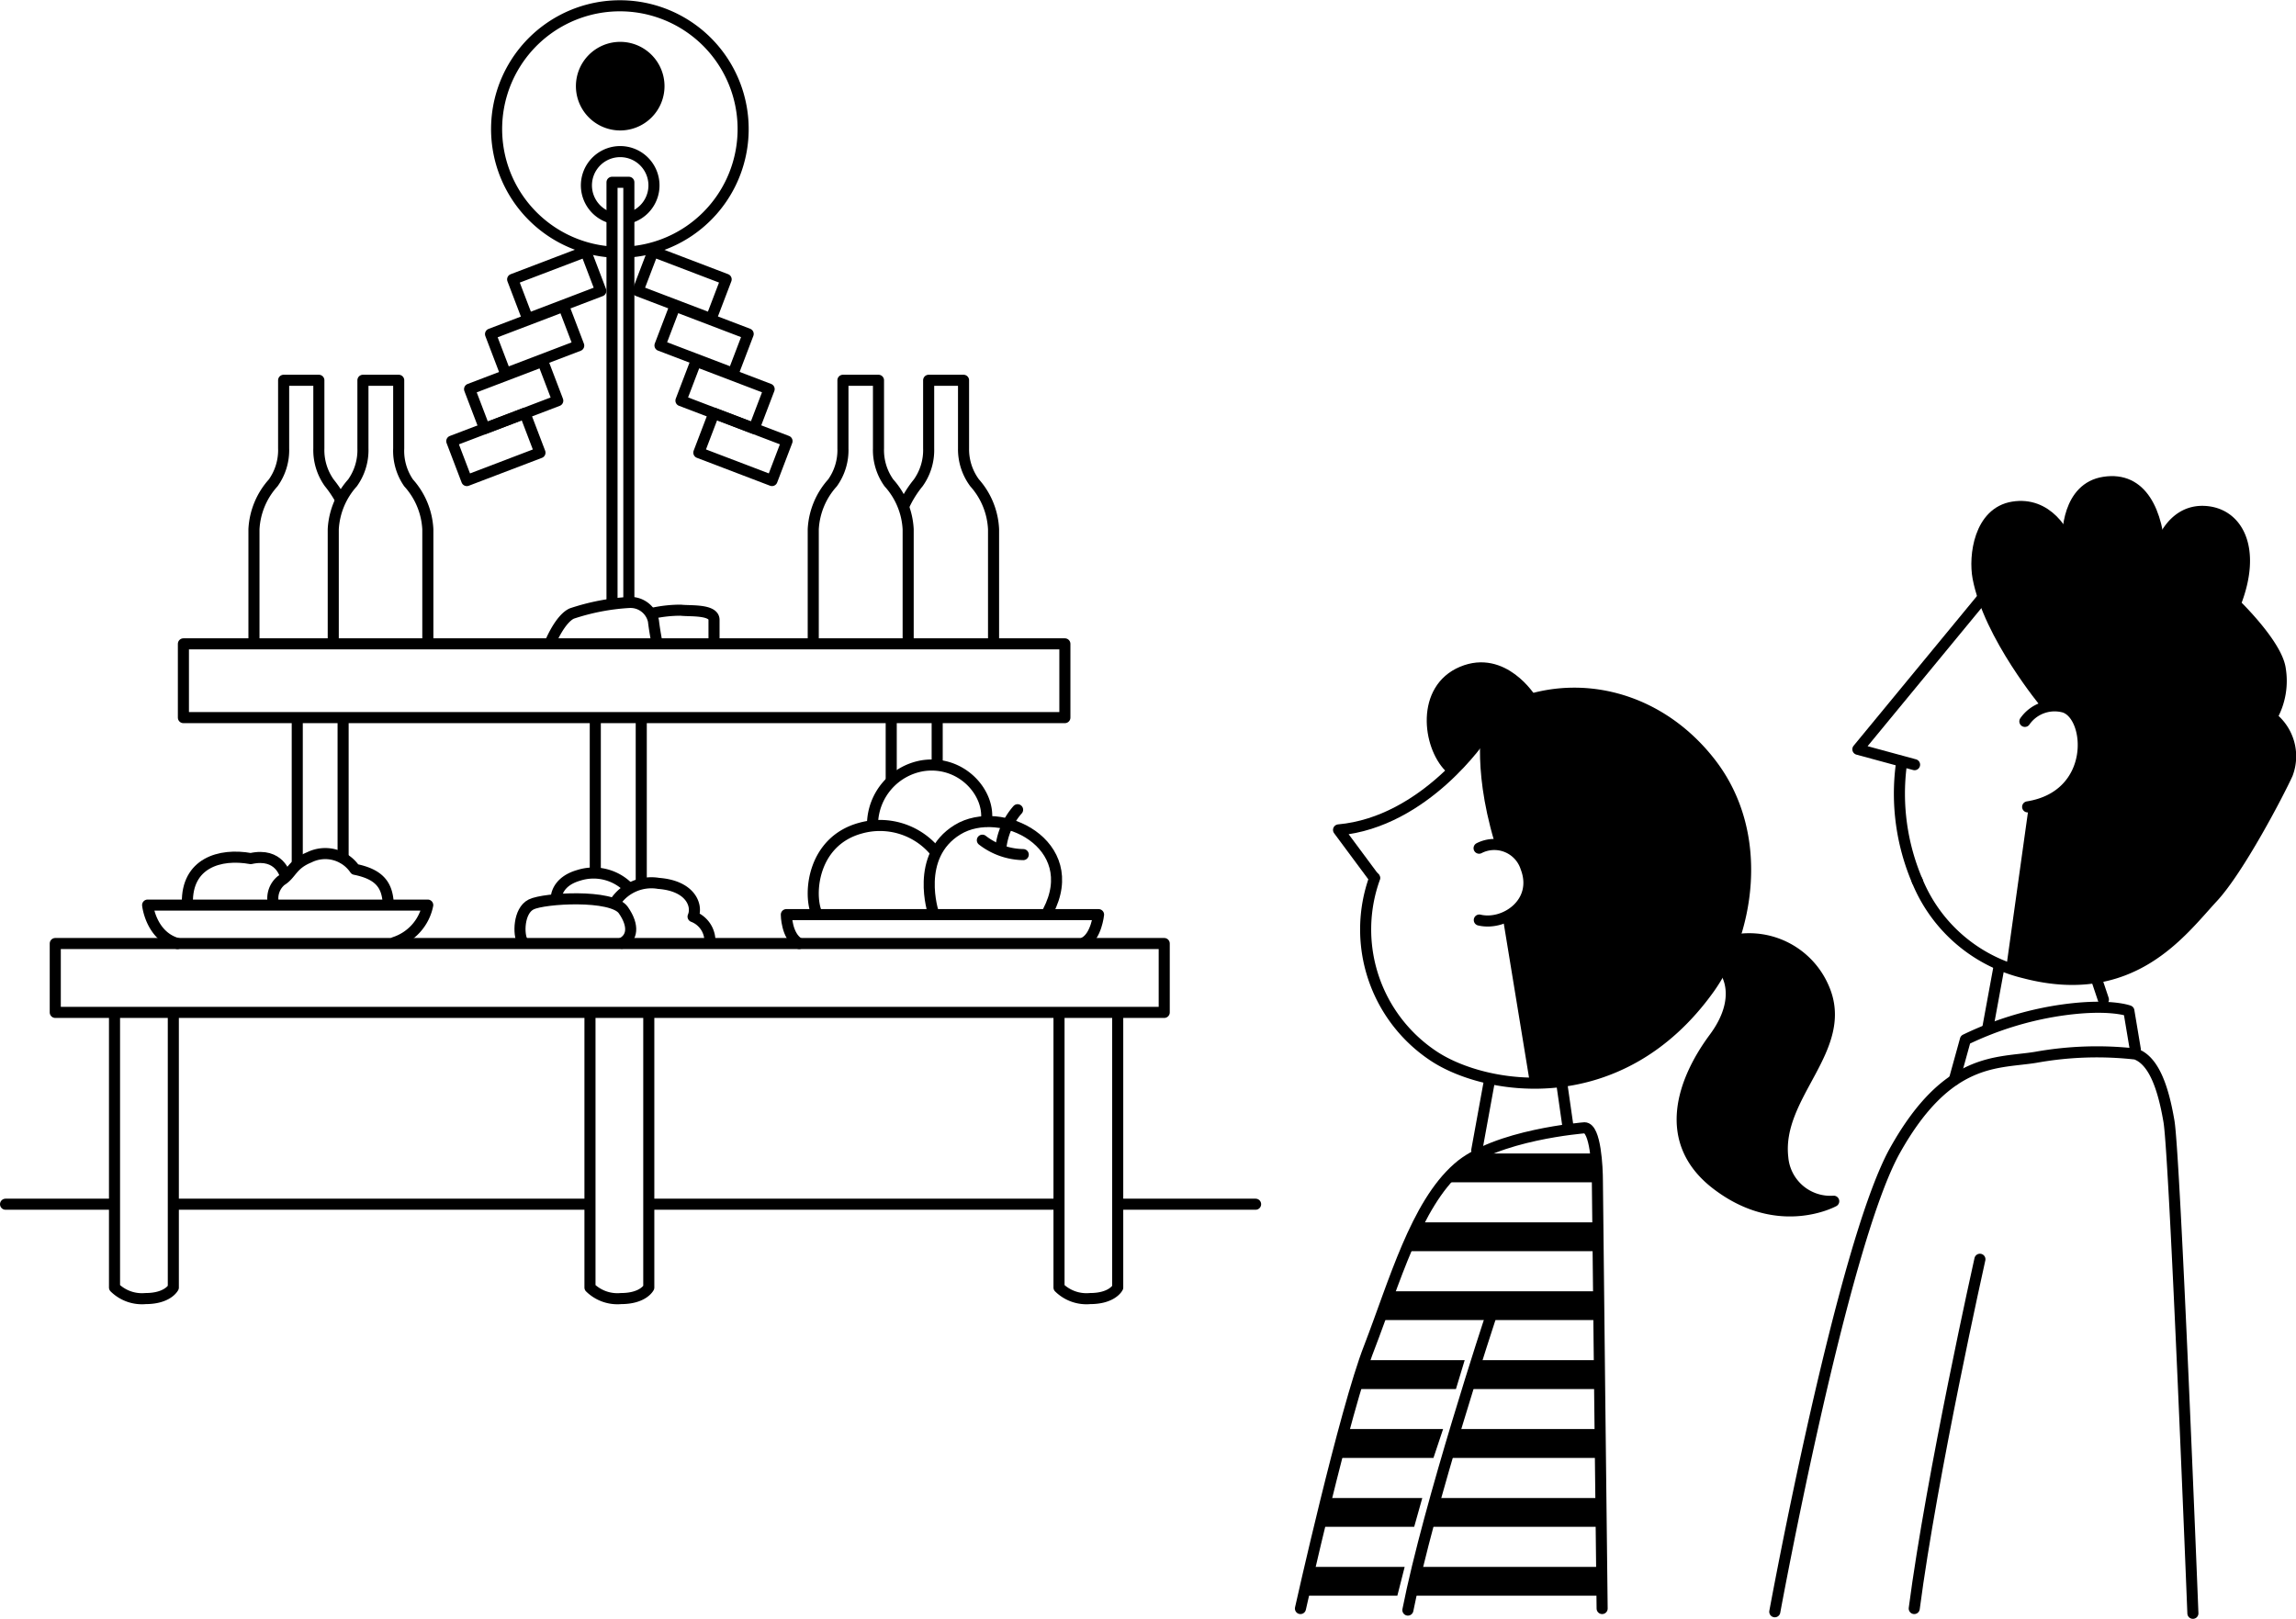 <svg xmlns="http://www.w3.org/2000/svg" viewBox="0 0 207.31 146.18"><defs><style>.cls-1{fill:none;stroke:#000;stroke-linecap:round;stroke-linejoin:round;}</style></defs><title>step09</title><g id="レイヤー_2" data-name="レイヤー 2"><g id="レイヤー_1-2" data-name="レイヤー 1"><path d="M186.81,49.46s-1.52-5.07-5.86-3.33-2,10.49,3.68,17.65c4.42-1.08,4.85,8-.94,9.12-.72,6.22-2,14.54-2,14.54s6.8,2.39,11.86-.51,12.16-14,13-17.36c.79-2.31-.22-4.2-1.38-4.7,1-2.75,1.16-5.43-1.08-7.74l-2.25-2.32s2.54-7.12-2.31-8.54c-3-.86-4.34,3.62-4.34,3.62s-.51-6.22-4.71-6.51S186.66,48.59,186.81,49.46Z"/><path d="M138,63s-3-4.56-7.16-1.67.21,8.18.21,8.18l3.12-3a32.79,32.79,0,0,0,1.23,9.62c3.4,1.88,3.47,4.71.65,6.88.87,4.92,2.82,14.83,2.82,14.83s7.45-.58,11.21-4.13a27.74,27.74,0,0,0,5.21-6.22s2.32,2.24-.5,5.93-4.34,10.21.29,13.75a9.28,9.28,0,0,0,9.11,1.52s-4.12-2.89-3.33-5.79,5.79-10.56,3.33-14.47-7.45-3.4-7.45-3.4,2.31-8.17-.94-13.89S145.64,60.89,138,63Z"/><polygon points="144.12 106.76 130.23 106.76 133.27 104.16 144.12 104.16 144.12 106.76"/><polygon points="144.05 112.98 126.9 112.98 128.13 110.38 144.05 110.38 144.05 112.98"/><polygon points="144.26 119.2 124.58 119.2 125.6 116.6 144.26 116.6 144.26 119.2"/><polygon points="144.34 125.43 132.54 125.43 133.48 122.82 144.34 122.82 144.34 125.43"/><polygon points="131.46 125.43 122.27 125.43 123.14 122.82 132.25 122.82 131.46 125.43"/><polygon points="144.55 131.65 130.73 131.65 131.75 129.04 144.55 129.04 144.55 131.65"/><polygon points="129.43 131.65 120.39 131.65 121.4 129.04 130.3 129.04 129.43 131.65"/><polygon points="144.62 137.87 128.78 137.87 129.72 135.27 144.62 135.27 144.62 137.87"/><polygon points="127.69 137.87 119.01 137.87 119.74 135.27 128.42 135.27 127.69 137.87"/><polygon points="144.62 144.09 127.26 144.09 128.06 141.49 144.62 141.49 144.62 144.09"/><polygon points="126.17 144.09 117.64 144.09 118.29 141.49 126.83 141.49 126.17 144.09"/><path class="cls-1" d="M133.86,66.45s-5.15,7.78-13,8.49l3.22,4.34"/><path class="cls-1" d="M124.12,79.28a13.71,13.71,0,0,0,5.37,16.11c4.69,3.08,16.77,5.11,24.82-6.11,3.43-4.78,5.25-13.85.09-20.44-4.42-5.64-11.07-7.39-16.72-5.53"/><path class="cls-1" d="M138.22,63.11s-2.48-4-6.2-2.44-3.08,6.64-1.15,8.59"/><path class="cls-1" d="M155.78,87.73s1.73,2.32-1,6-5,9.36.37,13.33c5.53,4.12,10.42,1.41,10.42,1.41a4.31,4.31,0,0,1-4.6-3.94c-.65-5.68,6.09-9.88,3.69-15.33a7.32,7.32,0,0,0-8-4.32"/><path class="cls-1" d="M133.55,76.59a3,3,0,0,1,4.23,1.75c1.21,3.16-1.92,5.29-4.21,4.74"/><path class="cls-1" d="M134.41,64.86s-1.08,4,1,11"/><line class="cls-1" x1="136.22" y1="83" x2="138.57" y2="97.34"/><polyline class="cls-1" points="179.07 53.92 167.75 67.66 172.87 69.05"/><path class="cls-1" d="M182.83,65.14a3.27,3.27,0,0,1,3.57-1.28c2.46.82,2.95,8-3.32,9"/><path class="cls-1" d="M184.73,63.57s-5.14-6.16-6.13-11.41c-.36-1.93.11-5.88,3.16-6.37s4.76,2.29,5.16,4"/><path class="cls-1" d="M186.72,49.3c-.12-1.13,0-5.25,3.26-5.75,3.39-.53,4.88,2.64,5.07,6.76"/><path class="cls-1" d="M173.11,79.54a20.07,20.07,0,0,1-1.44-10.46"/><path class="cls-1" d="M195,49.53s.94-3.47,4-3.35,4.79,3.4,2.82,8.37c0,0,3.77,3.63,4.07,5.87a6.64,6.64,0,0,1-.78,4.35,4.47,4.47,0,0,1,1.42,5.12c-.81,1.78-4.39,8.62-6.73,11.14-2.85,3.07-7.29,9.36-17,6.82a14,14,0,0,1-9.69-8.31"/><line class="cls-1" x1="183.67" y1="72.93" x2="181.7" y2="87.03"/><line class="cls-1" x1="180.51" y1="87.22" x2="179.5" y2="92.72"/><line class="cls-1" x1="189.34" y1="88.53" x2="189.92" y2="90.26"/><path class="cls-1" d="M176.46,97.5l1-3.62a29.85,29.85,0,0,1,8.25-2.6c4.63-.73,6.51,0,6.51,0l.58,3.47"/><path class="cls-1" d="M160.25,145.54s6.08-33.14,10.86-41.67,9.26-7.82,12.73-8.4a31.15,31.15,0,0,1,9-.29c1.59.58,2.46,2.9,3,6.08S198,145.68,198,145.68"/><path class="cls-1" d="M178.77,113.71s-4.34,19.39-5.93,31.54"/><line class="cls-1" x1="141.01" y1="97.79" x2="141.59" y2="101.84"/><line class="cls-1" x1="134.5" y1="97.5" x2="133.34" y2="103.87"/><path class="cls-1" d="M117.42,145.25s4-17.94,6.22-23.59c2.27-5.9,4.2-12.87,8-16.2,3.38-3,11.43-3.62,11.43-3.62,1,0,1.16,3.62,1.16,4.77s.43,38.64.43,38.64"/><path class="cls-1" d="M134.64,118.77s-5.64,17.07-7.52,26.62"/><path class="cls-1" d="M55,22.74a11.13,11.13,0,1,1,1.94,0"/><path class="cls-1" d="M55.19,19.68A3.05,3.05,0,1,1,57,19.62"/><path d="M60,7.78a4,4,0,1,1-4-4A4,4,0,0,1,60,7.78Z"/><rect class="cls-1" x="16.56" y="58.14" width="79.59" height="6.66"/><rect class="cls-1" x="4.99" y="85.2" width="100.13" height="6.22"/><path class="cls-1" d="M82,58V47.79a6.77,6.77,0,0,0-1.74-4.19,5.09,5.09,0,0,1-.94-3.11V34.34H76.11v6.15a5.09,5.09,0,0,1-.94,3.11,6.77,6.77,0,0,0-1.74,4.19V58"/><path class="cls-1" d="M89.71,58V47.79A6.77,6.77,0,0,0,88,43.6,5.09,5.09,0,0,1,87,40.49V34.34H83.85v6.15a5.09,5.09,0,0,1-.94,3.11,9.46,9.46,0,0,0-1.29,2.07"/><path class="cls-1" d="M38.63,58V47.79a6.77,6.77,0,0,0-1.74-4.19A5.09,5.09,0,0,1,36,40.49V34.34H32.77v6.15a5.09,5.09,0,0,1-.94,3.11,6.82,6.82,0,0,0-1.74,4.19V58"/><path class="cls-1" d="M30.73,45.08a10.27,10.27,0,0,0-1-1.48,5.09,5.09,0,0,1-.94-3.11V34.34H25.61v6.15a5.09,5.09,0,0,1-.94,3.11,6.77,6.77,0,0,0-1.74,4.19V58"/><path class="cls-1" d="M49.7,58s.87-2.12,1.93-2.6a19.92,19.92,0,0,1,5.21-1A2.12,2.12,0,0,1,59,56.07c.1.86.29,1.83.29,1.83"/><path class="cls-1" d="M58.86,55.39a11.92,11.92,0,0,1,2.61-.29c.77.1,3-.1,3,.87V57.8"/><path class="cls-1" d="M97.93,85.1c1.06-.58,1.26-2.51,1.26-2.51H71s0,1.93,1.16,2.61"/><path class="cls-1" d="M35.62,85.1a4.47,4.47,0,0,0,3-3.37H13.33s.29,2.79,2.7,3.47"/><line class="cls-1" x1="26.84" y1="64.94" x2="26.84" y2="77.96"/><line class="cls-1" x1="30.98" y1="64.94" x2="30.98" y2="77.48"/><line class="cls-1" x1="53.75" y1="64.94" x2="53.75" y2="78.45"/><line class="cls-1" x1="57.9" y1="64.94" x2="57.9" y2="79.41"/><line class="cls-1" x1="80.47" y1="64.94" x2="80.47" y2="70.3"/><line class="cls-1" x1="84.62" y1="64.94" x2="84.62" y2="68.92"/><path class="cls-1" d="M15.65,91.57v24.69s-.49,1-2.51,1a3.53,3.53,0,0,1-2.8-1V91.57"/><path class="cls-1" d="M58.58,91.57v24.69s-.49,1-2.51,1a3.53,3.53,0,0,1-2.8-1V91.57"/><path class="cls-1" d="M100.92,91.57v24.69s-.48,1-2.5,1a3.53,3.53,0,0,1-2.8-1V91.57"/><line class="cls-1" x1="100.92" y1="108.74" x2="113.37" y2="108.74"/><line class="cls-1" x1="58.86" y1="108.74" x2="95.52" y2="108.74"/><line class="cls-1" x1="15.74" y1="108.74" x2="53.08" y2="108.74"/><line class="cls-1" x1="0.5" y1="108.74" x2="10.15" y2="108.74"/><path class="cls-1" d="M24.67,81.51a2.08,2.08,0,0,1,.72-2c.94-.57.94-1.44,2.53-2.09a3.24,3.24,0,0,1,4.13,1.08c2.17.44,2.89,1.38,3,3"/><path class="cls-1" d="M25.75,79.05s-.51-2.1-3.11-1.52c-2.82-.51-5.79.43-5.72,4"/><path class="cls-1" d="M47.17,85c-.37-.58-.37-2.75.79-3.33s7.31-.94,8.32.51.8,2.53-.14,3"/><path class="cls-1" d="M55.56,81.44a3.93,3.93,0,0,1,3.91-1.67c2.89.22,3.54,2,3.11,3A2.36,2.36,0,0,1,64.1,85"/><path class="cls-1" d="M56.72,80.13a4.42,4.42,0,0,0-4.49-1.08c-2,.58-2,2-2,2"/><path class="cls-1" d="M84.28,82.45s-1.73-5.14,2.18-7.53,11.35,1.31,8.17,7.38"/><path class="cls-1" d="M84.43,76.88a6.47,6.47,0,0,0-6.73-2.1c-4.27,1.16-4.7,5.79-4,7.6"/><path class="cls-1" d="M78.78,74.42a5.43,5.43,0,0,1,4.56-5.28c3.48-.51,6.08,2.46,5.72,5"/><path class="cls-1" d="M88.7,75.87a6.18,6.18,0,0,0,3.69,1.3"/><path class="cls-1" d="M91.88,73.12a6.23,6.23,0,0,0-1.52,3.54"/><rect class="cls-1" x="41.24" y="38.45" width="7.07" height="3.81" transform="translate(-11.44 18.6) rotate(-20.87)"/><rect class="cls-1" x="42.85" y="33.76" width="7.07" height="3.81" transform="translate(-9.67 18.87) rotate(-20.88)"/><rect class="cls-1" x="44.73" y="28.78" width="7.07" height="3.81" transform="translate(-7.76 19.22) rotate(-20.88)"/><rect class="cls-1" x="46.73" y="23.84" width="7.07" height="3.81" transform="translate(-5.87 19.6) rotate(-20.87)"/><rect class="cls-1" x="65.17" y="36.82" width="3.81" height="7.07" transform="translate(5.47 88.64) rotate(-69.12)"/><rect class="cls-1" x="63.56" y="32.13" width="3.81" height="7.07" transform="translate(8.81 84.11) rotate(-69.12)"/><rect class="cls-1" x="61.68" y="27.14" width="3.81" height="7.07" transform="translate(12.25 79.15) rotate(-69.12)"/><rect class="cls-1" x="59.68" y="22.21" width="3.81" height="7.07" transform="translate(15.58 74.11) rotate(-69.12)"/><polyline class="cls-1" points="56.78 54.38 56.78 16.46 55.26 16.46 55.26 54.38"/></g></g></svg>